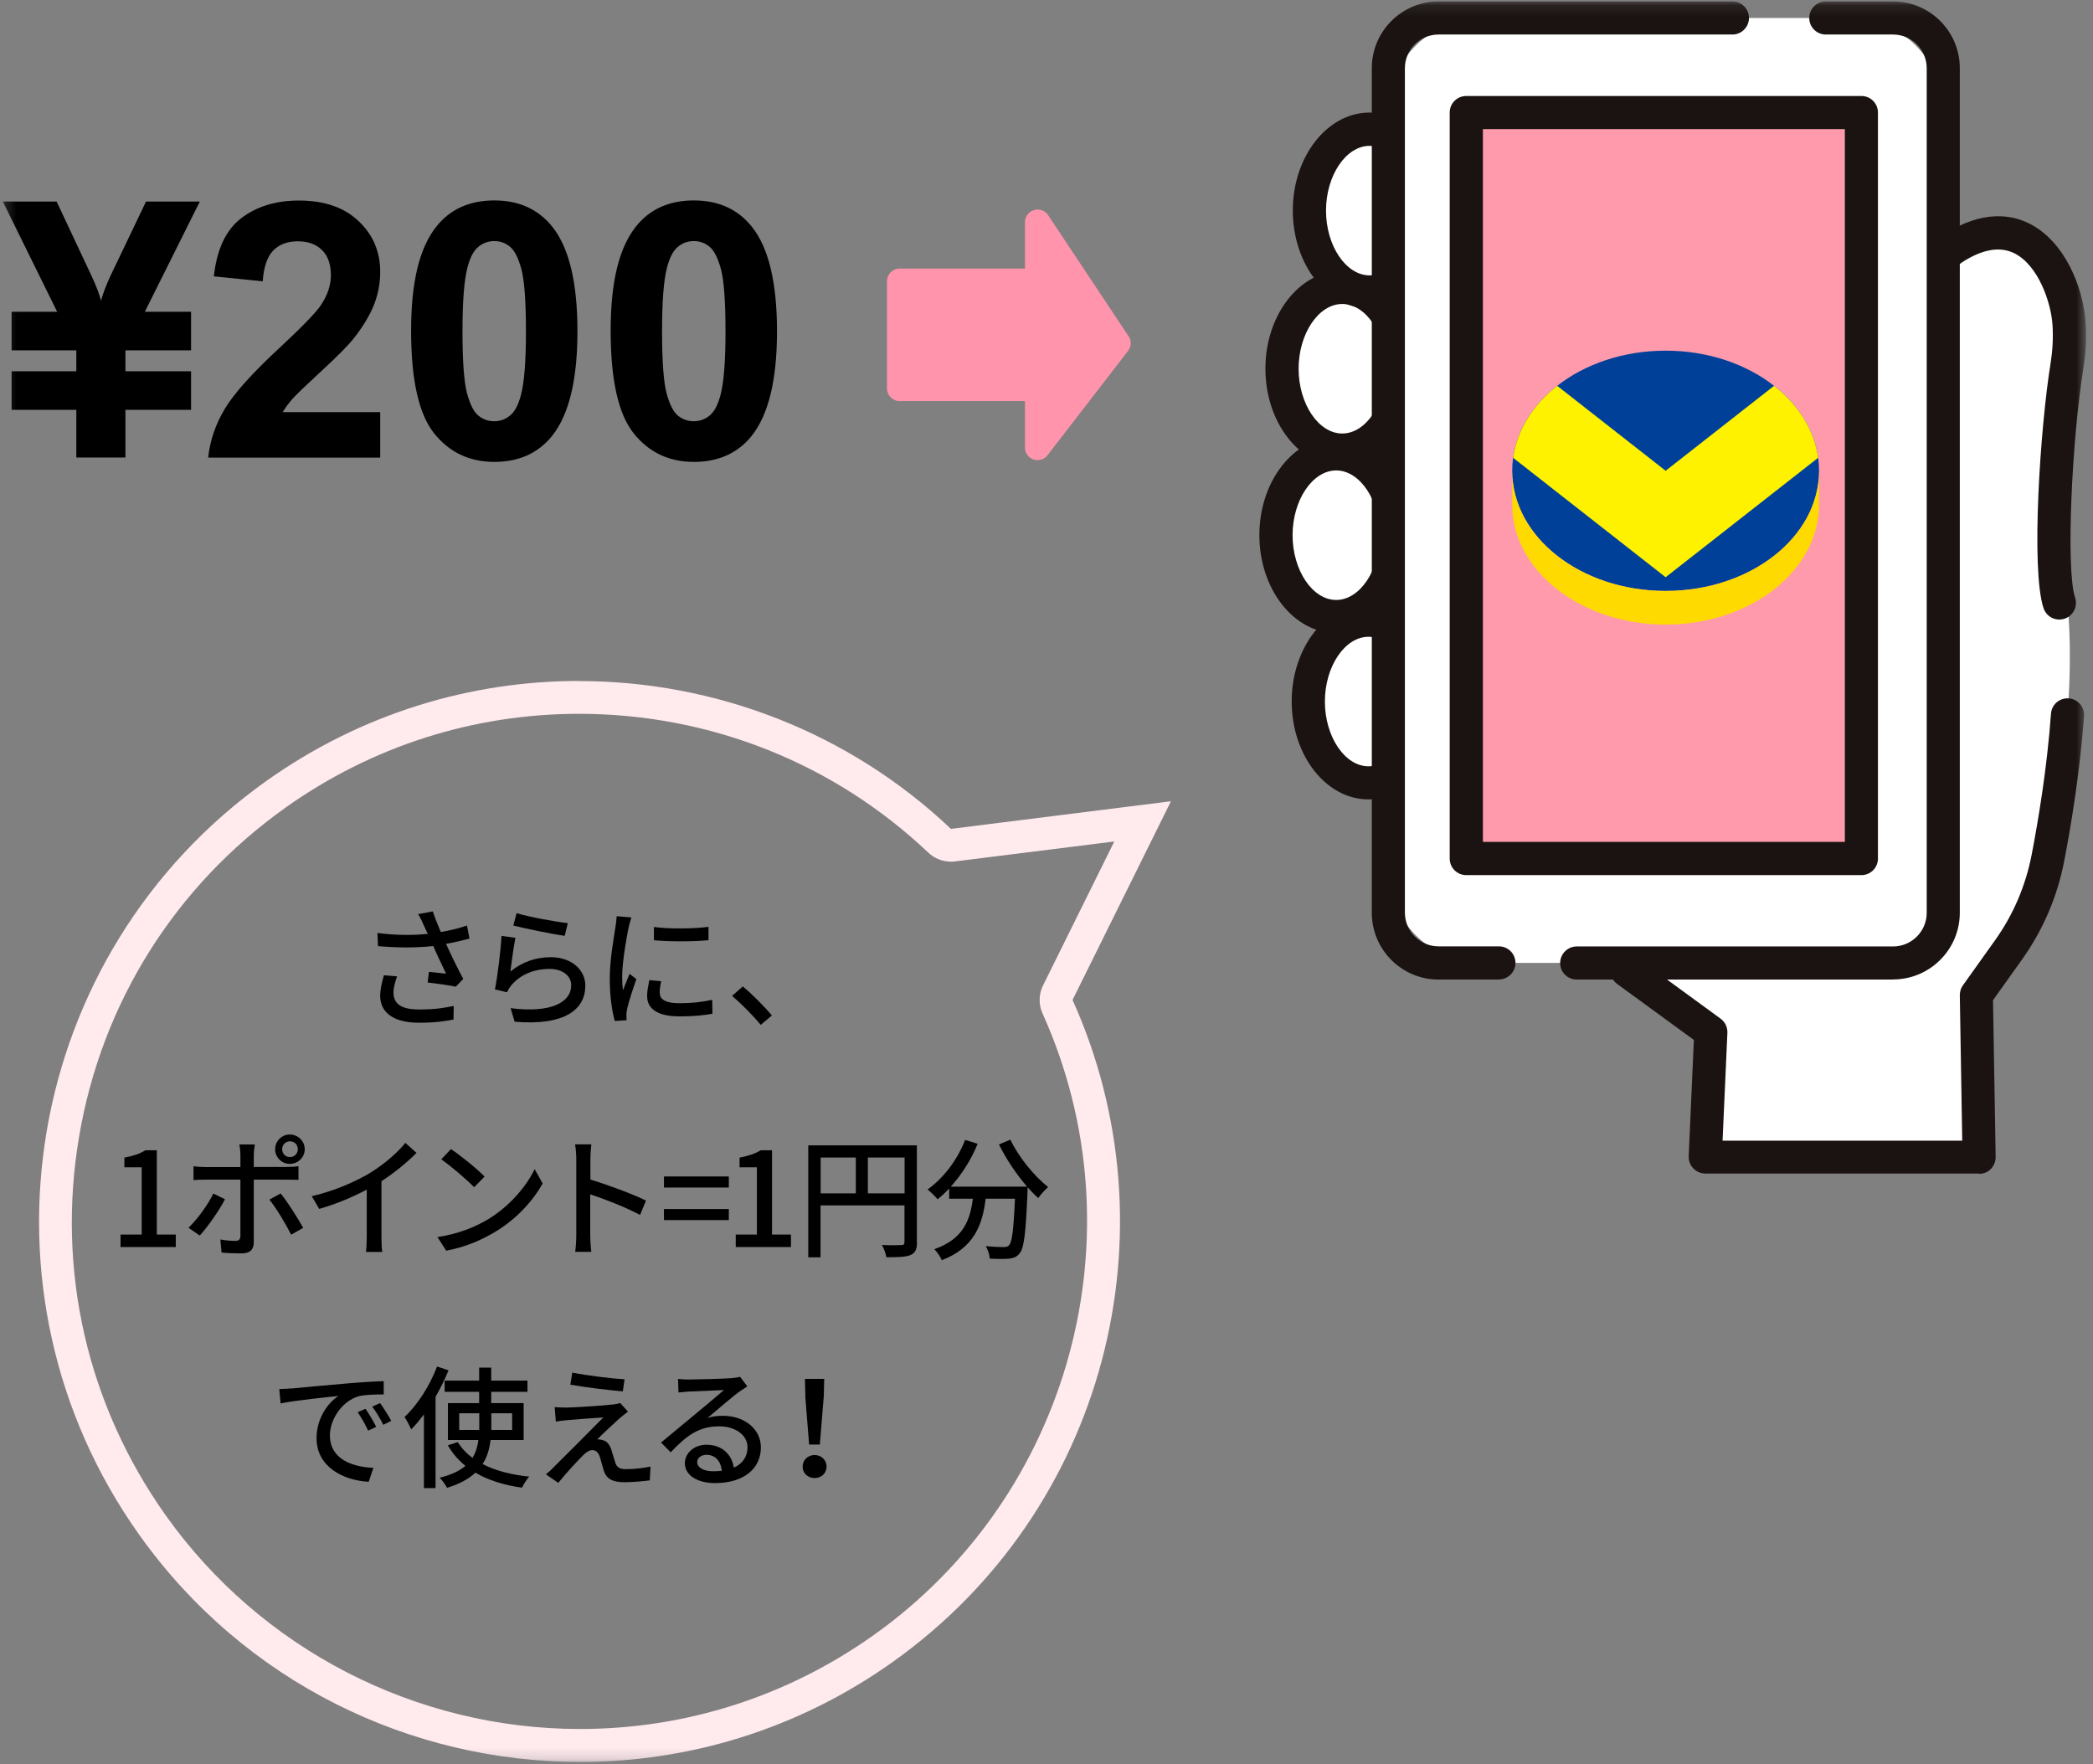 <svg width="191" height="161" viewBox="0 0 191 161" fill="none" xmlns="http://www.w3.org/2000/svg">
<rect x="0" y="0" width="191" height="161" fill="#808080" stroke="none"/>
<g clip-path="url(#clip0_3233_121)">
<mask id="mask0_3233_121" style="mask-type:luminance" maskUnits="userSpaceOnUse" x="0" y="0" width="191" height="161">
<path d="M190.366 0.13H0.256V160.79H190.366V0.13Z" fill="white"/>
</mask>
<g mask="url(#mask0_3233_121)">
<path d="M102.995 30.69L95.645 19.63C95.365 19.21 94.835 19.02 94.355 19.17C93.865 19.32 93.535 19.76 93.535 20.27V24.51H82.095C81.455 24.51 80.945 25.03 80.945 25.66V35.45C80.945 36.09 81.465 36.6 82.095 36.6H93.535V40.84C93.535 41.33 93.845 41.77 94.315 41.93C94.435 41.97 94.565 41.99 94.685 41.99C95.035 41.99 95.375 41.83 95.595 41.54L102.945 32.02C103.245 31.63 103.265 31.09 102.995 30.68V30.69Z" fill="#FF94AC"/>
<path d="M186.896 78.22C188.176 71.59 189.956 59.54 188.056 51.17C187.026 48.09 187.646 39.37 188.636 33.31C188.836 32.06 188.896 30.8 188.816 29.53C188.566 25.57 185.276 18.09 178.236 22.62C176.376 23.82 176.656 26.17 175.406 27.98L147.926 67.65L148.476 88.54L156.126 94.13L155.616 105.55H180.606L180.356 90.74L183.266 86.66C185.066 84.13 186.306 81.25 186.896 78.2V78.22Z" fill="white"/>
<path d="M161.936 49.59C160.876 50.48 159.356 50.92 157.376 50.92H153.596V57.47H149.826V39.28H157.626C159.426 39.28 160.856 39.75 161.926 40.69C162.996 41.63 163.526 43.08 163.526 45.04C163.526 47.19 162.996 48.7 161.926 49.59H161.936ZM159.046 43.02C158.566 42.62 157.886 42.41 157.026 42.41H153.606V47.78H157.026C157.896 47.78 158.566 47.56 159.046 47.12C159.526 46.68 159.766 45.99 159.766 45.04C159.766 44.09 159.526 43.42 159.046 43.01V43.02Z" fill="black"/>
<path d="M180.606 107.09H155.616C155.206 107.09 154.806 106.92 154.526 106.62C154.236 106.32 154.086 105.92 154.106 105.51L154.576 94.9L147.576 89.79C147.196 89.51 146.966 89.08 146.956 88.61L146.406 67.72C146.406 67.4 146.496 67.08 146.676 66.82L174.156 27.15C174.536 26.6 174.746 25.92 174.976 25.2C175.366 23.95 175.856 22.38 177.416 21.38C180.946 19.11 183.606 19.6 185.206 20.41C188.436 22.04 190.126 26.25 190.326 29.47C190.416 30.85 190.346 32.23 190.126 33.59C189.076 40.05 188.506 51.97 189.366 54.54C189.626 55.33 189.206 56.19 188.406 56.46C187.606 56.72 186.756 56.3 186.486 55.5C185.306 51.96 186.196 38.86 187.136 33.11C187.316 31.98 187.376 30.82 187.306 29.67C187.176 27.61 186.016 24.22 183.836 23.12C182.526 22.46 180.916 22.73 179.046 23.94C178.436 24.33 178.206 24.99 177.856 26.12C177.586 26.99 177.276 27.97 176.636 28.89L149.446 68.16L149.966 87.81L157.016 92.96C157.426 93.26 157.656 93.74 157.636 94.25L157.196 104.09H179.066L178.846 90.82C178.846 90.5 178.936 90.18 179.126 89.92L182.036 85.84C183.726 83.48 184.856 80.83 185.406 77.98C186.006 74.86 186.806 70.1 187.166 65.13C187.226 64.3 187.936 63.67 188.786 63.73C189.616 63.79 190.246 64.52 190.186 65.35C189.806 70.46 188.996 75.35 188.376 78.55C187.746 81.84 186.436 84.88 184.496 87.6L181.876 91.27L182.116 105.58C182.116 105.99 181.966 106.38 181.686 106.67C181.406 106.96 181.016 107.12 180.606 107.12V107.09Z" fill="#1A1311"/>
<path d="M122.486 41.07C125.524 41.07 127.986 37.748 127.986 33.65C127.986 29.552 125.524 26.23 122.486 26.23C119.449 26.23 116.986 29.552 116.986 33.65C116.986 37.748 119.449 41.07 122.486 41.07Z" fill="white"/>
<path d="M122.487 42.58C118.617 42.58 115.477 38.57 115.477 33.64C115.477 28.71 118.627 24.7 122.487 24.7C126.347 24.7 129.497 28.71 129.497 33.64C129.497 38.57 126.347 42.58 122.487 42.58ZM122.487 27.74C120.327 27.74 118.507 30.45 118.507 33.65C118.507 36.85 120.327 39.56 122.487 39.56C124.647 39.56 126.467 36.85 126.467 33.65C126.467 30.45 124.647 27.74 122.487 27.74Z" fill="#1A1311"/>
<path d="M124.986 26.64C128.024 26.64 130.486 23.318 130.486 19.22C130.486 15.122 128.024 11.8 124.986 11.8C121.949 11.8 119.486 15.122 119.486 19.22C119.486 23.318 121.949 26.64 124.986 26.64Z" fill="white"/>
<path d="M124.987 28.15C121.117 28.15 117.977 24.14 117.977 19.21C117.977 14.28 121.127 10.27 124.987 10.27C128.847 10.27 131.997 14.28 131.997 19.21C131.997 24.14 128.847 28.15 124.987 28.15ZM124.987 13.31C122.827 13.31 121.007 16.02 121.007 19.22C121.007 22.42 122.827 25.13 124.987 25.13C127.147 25.13 128.967 22.42 128.967 19.22C128.967 16.02 127.147 13.31 124.987 13.31Z" fill="#1A1311"/>
<path d="M121.936 56.25C124.973 56.25 127.436 52.928 127.436 48.83C127.436 44.732 124.973 41.41 121.936 41.41C118.898 41.41 116.436 44.732 116.436 48.83C116.436 52.928 118.898 56.25 121.936 56.25Z" fill="white"/>
<path d="M121.936 57.77C118.066 57.77 114.926 53.76 114.926 48.83C114.926 43.9 118.076 39.89 121.936 39.89C125.796 39.89 128.946 43.9 128.946 48.83C128.946 53.76 125.796 57.77 121.936 57.77ZM121.936 42.93C119.776 42.93 117.956 45.64 117.956 48.84C117.956 52.04 119.776 54.75 121.936 54.75C124.096 54.75 125.916 52.04 125.916 48.84C125.916 45.64 124.096 42.93 121.936 42.93Z" fill="#1A1311"/>
<path d="M124.885 71.44C127.922 71.44 130.385 68.118 130.385 64.02C130.385 59.922 127.922 56.6 124.885 56.6C121.847 56.6 119.385 59.922 119.385 64.02C119.385 68.118 121.847 71.44 124.885 71.44Z" fill="white"/>
<path d="M124.885 72.95C121.015 72.95 117.875 68.94 117.875 64.01C117.875 59.08 121.025 55.07 124.885 55.07C128.745 55.07 131.895 59.08 131.895 64.01C131.895 68.94 128.745 72.95 124.885 72.95ZM124.885 58.11C122.725 58.11 120.905 60.82 120.905 64.02C120.905 67.22 122.725 69.93 124.885 69.93C127.045 69.93 128.865 67.22 128.865 64.02C128.865 60.82 127.045 58.11 124.885 58.11Z" fill="#1A1311"/>
<path d="M168.755 1.64H135.275C130.537 1.64 126.695 5.481 126.695 10.22V79.29C126.695 84.029 130.537 87.87 135.275 87.87H168.755C173.494 87.87 177.335 84.029 177.335 79.29V10.22C177.335 5.481 173.494 1.64 168.755 1.64Z" fill="white"/>
<path d="M169.865 10.27H133.805V78.35H169.865V10.27Z" fill="#FF9AAD"/>
<path d="M169.865 79.86H133.805C132.965 79.86 132.295 79.18 132.295 78.35V10.27C132.295 9.43 132.975 8.76 133.805 8.76H169.865C170.705 8.76 171.375 9.44 171.375 10.27V78.35C171.375 79.19 170.695 79.86 169.865 79.86ZM135.325 76.83H168.355V11.78H135.325V76.83Z" fill="#1A1311"/>
<path d="M172.755 89.39H143.885C143.045 89.39 142.375 88.71 142.375 87.88C142.375 87.05 143.055 86.37 143.885 86.37H172.755C174.445 86.37 175.825 84.99 175.825 83.3V6.22C175.825 4.53 174.445 3.15 172.755 3.15H166.615C165.775 3.15 165.105 2.47 165.105 1.64C165.105 0.81 165.785 0.13 166.615 0.13H172.755C176.115 0.13 178.845 2.86 178.845 6.22V83.29C178.845 86.65 176.115 89.38 172.755 89.38V89.39Z" fill="#1A1311"/>
<path d="M136.786 89.39H131.276C127.916 89.39 125.186 86.66 125.186 83.3V6.22C125.186 2.86 127.916 0.13 131.276 0.13H158.096C158.936 0.13 159.606 0.81 159.606 1.64C159.606 2.47 158.926 3.15 158.096 3.15H131.276C129.586 3.15 128.206 4.53 128.206 6.22V83.29C128.206 84.98 129.586 86.36 131.276 86.36H136.786C137.626 86.36 138.296 87.04 138.296 87.87C138.296 88.7 137.616 89.38 136.786 89.38V89.39Z" fill="#1A1311"/>
<path d="M6.966 37.4H1.056V33.88H6.966V31.97H1.056V28.45H5.216L0.256 18.39H5.166L8.356 25.18C8.756 26.03 9.046 26.78 9.216 27.43C9.416 26.73 9.706 25.98 10.076 25.18L13.326 18.39H18.236L13.216 28.45H17.436V31.97H11.446V33.88H17.436V37.4H11.446V41.75H6.966V37.4Z" fill="black"/>
<path d="M34.696 37.6V41.76H18.996C19.166 40.19 19.676 38.7 20.526 37.29C21.376 35.88 23.056 34.01 25.566 31.69C27.586 29.81 28.826 28.53 29.276 27.86C29.896 26.94 30.196 26.02 30.196 25.12C30.196 24.12 29.926 23.35 29.386 22.82C28.846 22.28 28.106 22.02 27.166 22.02C26.226 22.02 25.486 22.3 24.936 22.86C24.386 23.42 24.066 24.36 23.976 25.67L19.516 25.22C19.786 22.75 20.616 20.98 22.016 19.91C23.416 18.84 25.176 18.3 27.276 18.3C29.586 18.3 31.396 18.92 32.716 20.17C34.036 21.41 34.696 22.96 34.696 24.81C34.696 25.86 34.506 26.86 34.126 27.82C33.746 28.77 33.146 29.77 32.336 30.81C31.796 31.5 30.816 32.49 29.406 33.79C27.996 35.09 27.096 35.95 26.716 36.37C26.336 36.8 26.036 37.21 25.796 37.61H34.696V37.6Z" fill="black"/>
<path d="M45.106 18.29C47.366 18.29 49.136 19.1 50.416 20.71C51.936 22.62 52.696 25.8 52.696 30.23C52.696 34.66 51.926 37.83 50.396 39.76C49.126 41.35 47.366 42.15 45.106 42.15C42.846 42.15 40.996 41.28 39.606 39.53C38.216 37.78 37.516 34.67 37.516 30.18C37.516 25.69 38.286 22.61 39.816 20.68C41.076 19.09 42.846 18.29 45.106 18.29ZM45.106 22C44.566 22 44.076 22.17 43.656 22.52C43.226 22.87 42.906 23.48 42.666 24.38C42.356 25.54 42.206 27.49 42.206 30.23C42.206 32.97 42.346 34.86 42.616 35.88C42.896 36.91 43.236 37.59 43.656 37.93C44.076 38.27 44.556 38.44 45.096 38.44C45.636 38.44 46.126 38.27 46.546 37.92C46.976 37.57 47.296 36.96 47.536 36.06C47.846 34.91 47.996 32.97 47.996 30.23C47.996 27.49 47.856 25.6 47.586 24.58C47.306 23.55 46.966 22.87 46.546 22.52C46.126 22.17 45.646 22 45.106 22Z" fill="black"/>
<path d="M63.317 18.29C65.577 18.29 67.347 19.1 68.627 20.71C70.147 22.62 70.907 25.8 70.907 30.23C70.907 34.66 70.137 37.83 68.607 39.76C67.337 41.35 65.577 42.15 63.317 42.15C61.057 42.15 59.207 41.28 57.817 39.53C56.427 37.78 55.727 34.67 55.727 30.18C55.727 25.69 56.497 22.61 58.027 20.68C59.287 19.09 61.057 18.29 63.317 18.29ZM63.317 22C62.777 22 62.287 22.17 61.867 22.52C61.437 22.87 61.117 23.48 60.877 24.38C60.567 25.54 60.417 27.49 60.417 30.23C60.417 32.97 60.557 34.86 60.827 35.88C61.107 36.91 61.447 37.59 61.867 37.93C62.287 38.27 62.767 38.44 63.307 38.44C63.847 38.44 64.337 38.27 64.757 37.92C65.187 37.57 65.507 36.96 65.747 36.06C66.057 34.91 66.207 32.97 66.207 30.23C66.207 27.49 66.067 25.6 65.797 24.58C65.517 23.55 65.177 22.87 64.757 22.52C64.337 22.17 63.857 22 63.317 22Z" fill="black"/>
<path d="M52.837 65.14C64.777 65.14 76.097 69.64 84.717 77.81C85.277 78.34 86.017 78.63 86.777 78.63C86.897 78.63 87.027 78.63 87.147 78.61L101.687 76.79L95.187 89.92C94.787 90.72 94.767 91.67 95.137 92.48C104.197 112.57 97.707 136.44 79.717 149.22C71.827 154.82 62.567 157.78 52.927 157.78C37.927 157.78 23.797 150.49 15.127 138.29C7.957 128.2 5.147 115.93 7.217 103.73C9.277 91.53 15.977 80.87 26.057 73.7C33.937 68.1 43.197 65.14 52.837 65.14ZM52.837 62.14C42.957 62.14 32.987 65.1 24.317 71.26C2.117 87.04 -3.093 117.83 12.687 140.03C22.307 153.57 37.507 160.79 52.937 160.79C62.817 160.79 72.797 157.83 81.457 151.67C100.987 137.79 107.367 112.3 97.877 91.25L106.857 73.12L86.777 75.64C77.457 66.8 65.217 62.15 52.837 62.15V62.14Z" fill="#FFEAEE"/>
<path d="M42.855 85.65C42.185 85.83 41.435 86 40.705 86.13C41.135 87.09 41.745 88.35 42.275 89.33L41.595 90.04C41.035 89.92 39.855 89.75 39.025 89.66L39.145 88.69C39.575 88.74 40.315 88.81 40.705 88.85C40.395 88.18 39.885 87.14 39.535 86.33C38.025 86.5 36.345 86.5 34.495 86.34L34.445 85.14C36.175 85.36 37.715 85.36 39.035 85.22L38.695 84.49C38.495 84.02 38.385 83.79 38.155 83.42L39.495 83.17C39.735 83.88 39.965 84.44 40.225 85.05C41.055 84.91 41.825 84.73 42.615 84.46L42.845 85.65H42.855ZM36.245 89.09C36.065 89.51 35.905 90.21 35.905 90.55C35.905 91.52 36.495 92.12 38.235 92.12C39.845 92.12 40.555 91.96 41.405 91.8L41.385 93.04C40.675 93.17 39.805 93.33 38.235 93.33C35.955 93.33 34.695 92.43 34.695 90.87C34.695 90.35 34.835 89.66 35.035 89L36.255 89.1L36.245 89.09Z" fill="black"/>
<path d="M46.586 88.65C47.686 87.76 48.936 87.35 50.266 87.35C52.196 87.35 53.416 88.54 53.416 89.94C53.416 92.09 51.596 93.62 46.966 93.24L46.596 92C50.266 92.47 52.126 91.48 52.126 89.91C52.126 89.03 51.306 88.42 50.166 88.42C48.696 88.42 47.466 88.96 46.666 89.91C46.476 90.14 46.366 90.34 46.266 90.55L45.166 90.29C45.396 89.17 45.696 86.75 45.766 85.41L47.036 85.58C46.876 86.32 46.676 87.92 46.576 88.65H46.586ZM47.146 83.33C48.216 83.67 50.766 84.13 51.816 84.24L51.536 85.4C50.376 85.24 47.756 84.7 46.846 84.46L47.146 83.32V83.33Z" fill="black"/>
<path d="M57.614 83.73C57.535 83.96 57.414 84.43 57.364 84.64C57.164 85.61 56.775 87.84 56.775 89.11C56.775 89.53 56.794 89.93 56.855 90.36C57.035 89.88 57.275 89.3 57.455 88.87L58.075 89.35C57.755 90.25 57.334 91.52 57.224 92.12C57.184 92.28 57.154 92.53 57.164 92.66C57.164 92.78 57.175 92.96 57.184 93.1L56.105 93.17C55.864 92.34 55.645 90.94 55.645 89.33C55.645 87.55 56.025 85.54 56.164 84.59C56.215 84.29 56.264 83.92 56.275 83.61L57.605 83.72L57.614 83.73ZM60.344 89.53C60.245 89.94 60.205 90.26 60.205 90.59C60.205 91.13 60.605 91.55 62.035 91.55C63.105 91.55 64.004 91.45 64.995 91.24L65.014 92.51C64.275 92.65 63.285 92.75 62.005 92.75C59.995 92.75 59.054 92.05 59.054 90.9C59.054 90.43 59.154 89.95 59.255 89.44L60.334 89.54L60.344 89.53ZM64.654 84.58V85.8C63.294 85.93 61.054 85.94 59.675 85.8V84.59C61.035 84.79 63.414 84.75 64.654 84.58Z" fill="black"/>
<path d="M69.425 93.53C68.665 92.61 67.645 91.59 66.805 90.88L67.785 90.02C68.635 90.72 69.755 91.84 70.435 92.67L69.415 93.53H69.425Z" fill="black"/>
<path d="M11 112.66H12.93V106.52H11.35V105.64C12.18 105.48 12.77 105.28 13.27 104.97H14.31V112.66H16.04V113.8H11V112.66Z" fill="black"/>
<path d="M20.529 109.44C19.999 110.48 18.899 112.03 18.229 112.75L17.199 112.04C17.989 111.3 18.989 109.92 19.469 108.92L20.539 109.44H20.529ZM23.159 107.65V113.36C23.159 114.01 22.829 114.38 22.039 114.38C21.459 114.38 20.759 114.36 20.219 114.3L20.109 113.11C20.629 113.21 21.169 113.24 21.479 113.24C21.789 113.24 21.919 113.12 21.939 112.8V107.65H18.739C18.369 107.65 17.979 107.66 17.659 107.69V106.43C17.999 106.47 18.359 106.5 18.729 106.5H21.939V105.38C21.939 105.1 21.889 104.64 21.839 104.44H23.259C23.219 104.61 23.159 105.11 23.159 105.39V106.49H26.169C26.479 106.49 26.929 106.47 27.239 106.42V107.67C26.889 107.65 26.479 107.65 26.179 107.65H23.159ZM25.609 108.91C26.249 109.68 27.189 111.19 27.669 112.05L26.569 112.67C26.079 111.69 25.189 110.21 24.579 109.47L25.609 108.91ZM25.109 104.87C25.109 104.13 25.709 103.53 26.449 103.53C27.189 103.53 27.809 104.13 27.809 104.87C27.809 105.61 27.199 106.21 26.449 106.21C25.699 106.21 25.109 105.61 25.109 104.87ZM25.749 104.87C25.749 105.28 26.059 105.59 26.459 105.59C26.859 105.59 27.179 105.28 27.179 104.87C27.179 104.46 26.859 104.15 26.459 104.15C26.059 104.15 25.749 104.47 25.749 104.87Z" fill="black"/>
<path d="M34.809 112.83C34.809 113.32 34.829 113.98 34.889 114.25H33.399C33.439 113.99 33.469 113.33 33.469 112.83V108.56C32.209 109.23 30.619 109.9 29.129 110.32L28.449 109.16C30.499 108.69 32.529 107.8 33.859 106.98C35.069 106.22 36.319 105.16 36.989 104.29L38.009 105.21C37.149 106.07 36.019 107.01 34.809 107.79V112.83Z" fill="black"/>
<path d="M44.63 111.21C46.56 110.02 48.06 108.22 48.79 106.69L49.52 108C48.66 109.55 47.18 111.19 45.31 112.34C44.1 113.08 42.58 113.79 40.72 114.13L39.92 112.89C41.92 112.59 43.48 111.92 44.63 111.21ZM44.22 107.37L43.27 108.34C42.65 107.7 41.16 106.41 40.27 105.8L41.15 104.86C42 105.42 43.55 106.67 44.22 107.37Z" fill="black"/>
<path d="M58.391 110.86C57.12 110.18 55.181 109.42 53.861 108.99V112.7C53.861 113.07 53.901 113.8 53.961 114.24H52.49C52.55 113.82 52.59 113.17 52.59 112.7V105.77C52.59 105.39 52.55 104.83 52.48 104.43H53.961C53.92 104.83 53.88 105.35 53.88 105.77V107.64C55.461 108.12 57.751 108.97 58.95 109.56L58.41 110.87L58.391 110.86Z" fill="black"/>
<path d="M60.59 107.36H66.51V108.37H60.59V107.36ZM60.59 110.33H66.51V111.34H60.59V110.33Z" fill="black"/>
<path d="M67.141 112.66H69.071V106.52H67.491V105.64C68.321 105.48 68.911 105.28 69.411 104.97H70.451V112.66H72.181V113.8H67.141V112.66Z" fill="black"/>
<path d="M83.68 113.35C83.68 114 83.54 114.33 83.09 114.53C82.66 114.71 81.96 114.73 80.89 114.73C80.84 114.42 80.66 113.91 80.48 113.61C81.25 113.65 82.02 113.63 82.24 113.62C82.47 113.62 82.54 113.55 82.54 113.33V110H74.88V114.74H73.76V104.52H83.67V113.35H83.68ZM74.89 108.9H78.1V105.63H74.89V108.9ZM82.55 108.9V105.63H79.2V108.9H82.55Z" fill="black"/>
<path d="M91.162 104.436L92.204 104C92.944 105.575 94.401 107.356 95.65 108.325C95.373 108.567 94.956 109.015 94.748 109.33C94.436 109.052 94.1 108.713 93.777 108.337C93.777 108.446 93.777 108.7 93.765 108.809C93.615 112.48 93.453 113.885 93.059 114.358C92.793 114.709 92.527 114.794 92.111 114.855C91.718 114.903 91.012 114.891 90.318 114.855C90.306 114.515 90.156 114.043 89.96 113.716C90.665 113.789 91.324 113.801 91.591 113.801C91.822 113.801 91.961 113.764 92.088 113.631C92.354 113.34 92.504 112.202 92.62 109.391H89.948C89.659 111.741 88.918 113.861 85.946 115C85.83 114.709 85.506 114.225 85.263 113.994C87.924 113.074 88.537 111.305 88.78 109.391H86.617V108.458C86.281 108.822 85.923 109.149 85.564 109.439C85.368 109.197 84.905 108.749 84.65 108.543C86.085 107.525 87.357 105.866 88.074 104.024L89.219 104.376C88.618 105.841 87.75 107.198 86.767 108.289H93.73C92.77 107.186 91.822 105.781 91.162 104.436Z" fill="black"/>
<path d="M26.586 126.71C27.446 126.63 29.576 126.42 31.756 126.24C33.016 126.13 34.216 126.06 35.016 126.04V127.25C34.366 127.25 33.336 127.26 32.716 127.42C31.146 127.9 30.106 129.58 30.106 130.98C30.106 133.15 32.116 133.86 34.076 133.95L33.646 135.22C31.316 135.1 28.886 133.85 28.886 131.24C28.886 129.44 29.926 128 30.886 127.39C29.856 127.5 26.936 127.79 25.606 128.07L25.486 126.76C25.946 126.75 26.346 126.72 26.586 126.7V126.71ZM34.336 130.21L33.596 130.55C33.306 129.94 32.996 129.39 32.636 128.87L33.356 128.56C33.646 128.98 34.086 129.71 34.336 130.22V130.21ZM35.706 129.66L34.976 130.02C34.666 129.41 34.356 128.88 33.966 128.36L34.686 128.04C34.976 128.45 35.446 129.17 35.706 129.66Z" fill="black"/>
<path d="M40.936 125.05C40.596 125.85 40.206 126.68 39.746 127.46V135.8H38.686V129.07C38.316 129.57 37.916 130.04 37.526 130.44C37.416 130.18 37.106 129.58 36.916 129.31C38.096 128.21 39.216 126.47 39.886 124.7L40.926 125.05H40.936ZM44.766 131.41C44.666 132.2 44.476 132.95 44.036 133.6C45.186 134.2 46.636 134.58 48.296 134.75C48.076 134.99 47.776 135.45 47.636 135.76C45.976 135.52 44.556 135.08 43.386 134.39C42.786 134.95 41.956 135.42 40.796 135.77C40.666 135.52 40.356 135.07 40.116 134.85C41.186 134.6 41.946 134.21 42.476 133.77C41.826 133.24 41.286 132.62 40.866 131.89L41.776 131.6C42.116 132.15 42.566 132.63 43.116 133.04C43.426 132.54 43.586 131.98 43.656 131.41H40.876V128.04H43.726V127.01H40.576V125.99H43.726V124.8H44.826V125.99H48.136V127.01H44.826V128.04H47.786V131.41H44.746H44.766ZM43.736 130.49V128.97H41.906V130.49H43.736ZM44.836 128.97V130.49H46.736V128.97H44.836Z" fill="black"/>
<path d="M56.596 129.38C56.116 129.82 54.876 130.95 54.506 131.35C54.616 131.34 54.846 131.37 54.946 131.41C55.356 131.48 55.606 131.78 55.776 132.25C55.886 132.59 56.026 133.11 56.146 133.46C56.266 133.88 56.546 134.07 57.086 134.07C57.926 134.07 58.786 133.96 59.366 133.83L59.296 135.09C58.796 135.17 57.636 135.26 57.016 135.26C55.996 135.26 55.386 135.03 55.116 134.25C54.996 133.89 54.836 133.25 54.736 132.93C54.596 132.52 54.356 132.33 54.056 132.33C53.776 132.33 53.516 132.51 53.226 132.79C52.796 133.21 51.686 134.39 50.946 135.32L49.816 134.54C49.996 134.4 50.246 134.19 50.496 133.92C51.036 133.39 53.926 130.51 55.056 129.35C54.166 129.4 52.426 129.54 51.706 129.6C51.326 129.64 50.986 129.68 50.726 129.73L50.616 128.41C50.896 128.43 51.286 128.45 51.686 128.45C52.326 128.44 55.046 128.28 55.996 128.16C56.196 128.14 56.476 128.08 56.596 128.03L57.306 128.82C57.046 129.01 56.776 129.24 56.596 129.38ZM56.996 125.87L56.836 126.97C55.616 126.87 53.476 126.61 52.046 126.36L52.226 125.26C53.536 125.52 55.816 125.8 56.986 125.87H56.996Z" fill="black"/>
<path d="M68.186 126.52C67.946 126.68 67.666 126.86 67.456 127.01C66.846 127.44 65.406 128.7 64.566 129.4C65.046 129.24 65.496 129.2 65.966 129.2C67.956 129.2 69.436 130.42 69.436 132.08C69.436 133.99 67.916 135.34 65.246 135.34C63.606 135.34 62.496 134.6 62.496 133.53C62.496 132.65 63.296 131.84 64.466 131.84C65.946 131.84 66.796 132.79 66.966 133.93C67.766 133.57 68.216 132.93 68.216 132.07C68.216 130.95 67.086 130.16 65.636 130.16C63.736 130.16 62.616 131.05 61.206 132.53L60.326 131.64C61.246 130.88 62.736 129.64 63.436 129.06C64.096 128.51 65.466 127.37 66.066 126.85C65.446 126.87 63.416 126.96 62.796 126.99C62.496 127.01 62.186 127.04 61.916 127.07L61.876 125.83C62.176 125.87 62.536 125.89 62.826 125.89C63.446 125.89 66.136 125.82 66.786 125.76C67.196 125.71 67.406 125.69 67.536 125.64L68.186 126.5V126.52ZM65.876 134.21C65.776 133.33 65.266 132.76 64.476 132.76C63.986 132.76 63.626 133.05 63.626 133.42C63.626 133.94 64.236 134.26 65.046 134.26C65.346 134.26 65.626 134.25 65.886 134.21H65.876Z" fill="black"/>
<path d="M73.246 133.84C73.246 133.22 73.736 132.78 74.336 132.78C74.936 132.78 75.426 133.21 75.426 133.84C75.426 134.47 74.936 134.88 74.336 134.88C73.736 134.88 73.246 134.46 73.246 133.84ZM73.496 127.41L73.456 125.83H75.216L75.176 127.41L74.816 131.82H73.836L73.486 127.41H73.496Z" fill="black"/>
</g>
<g clip-path="url(#clip1_3233_121)">
<path d="M152 53.928C159.732 53.928 166 49.019 166 42.964C166 36.909 159.732 32 152 32C144.268 32 138 36.909 138 42.964C138 49.019 144.268 53.928 152 53.928Z" fill="#004098"/>
<path d="M142.102 35.208C139.906 36.93 138.437 39.223 138.082 41.775L152 52.675L165.918 41.775C165.568 39.219 164.098 36.93 161.898 35.208L152 42.96L142.102 35.208Z" fill="#FFF200"/>
<path d="M166 42.964C166 49.019 159.733 53.928 152 53.928C144.267 53.928 138 49.019 138 42.964V46.032C138 52.087 144.267 56.996 152 56.996C159.733 56.996 166 52.087 166 46.032V42.964Z" fill="#FFDA01"/>
</g>
</g>
<defs>
<clipPath id="clip0_3233_121">
<rect width="191" height="161" fill="white"/>
</clipPath>
<clipPath id="clip1_3233_121">
<rect width="28" height="25" fill="white" transform="translate(138 32)"/>
</clipPath>
</defs>
</svg>
